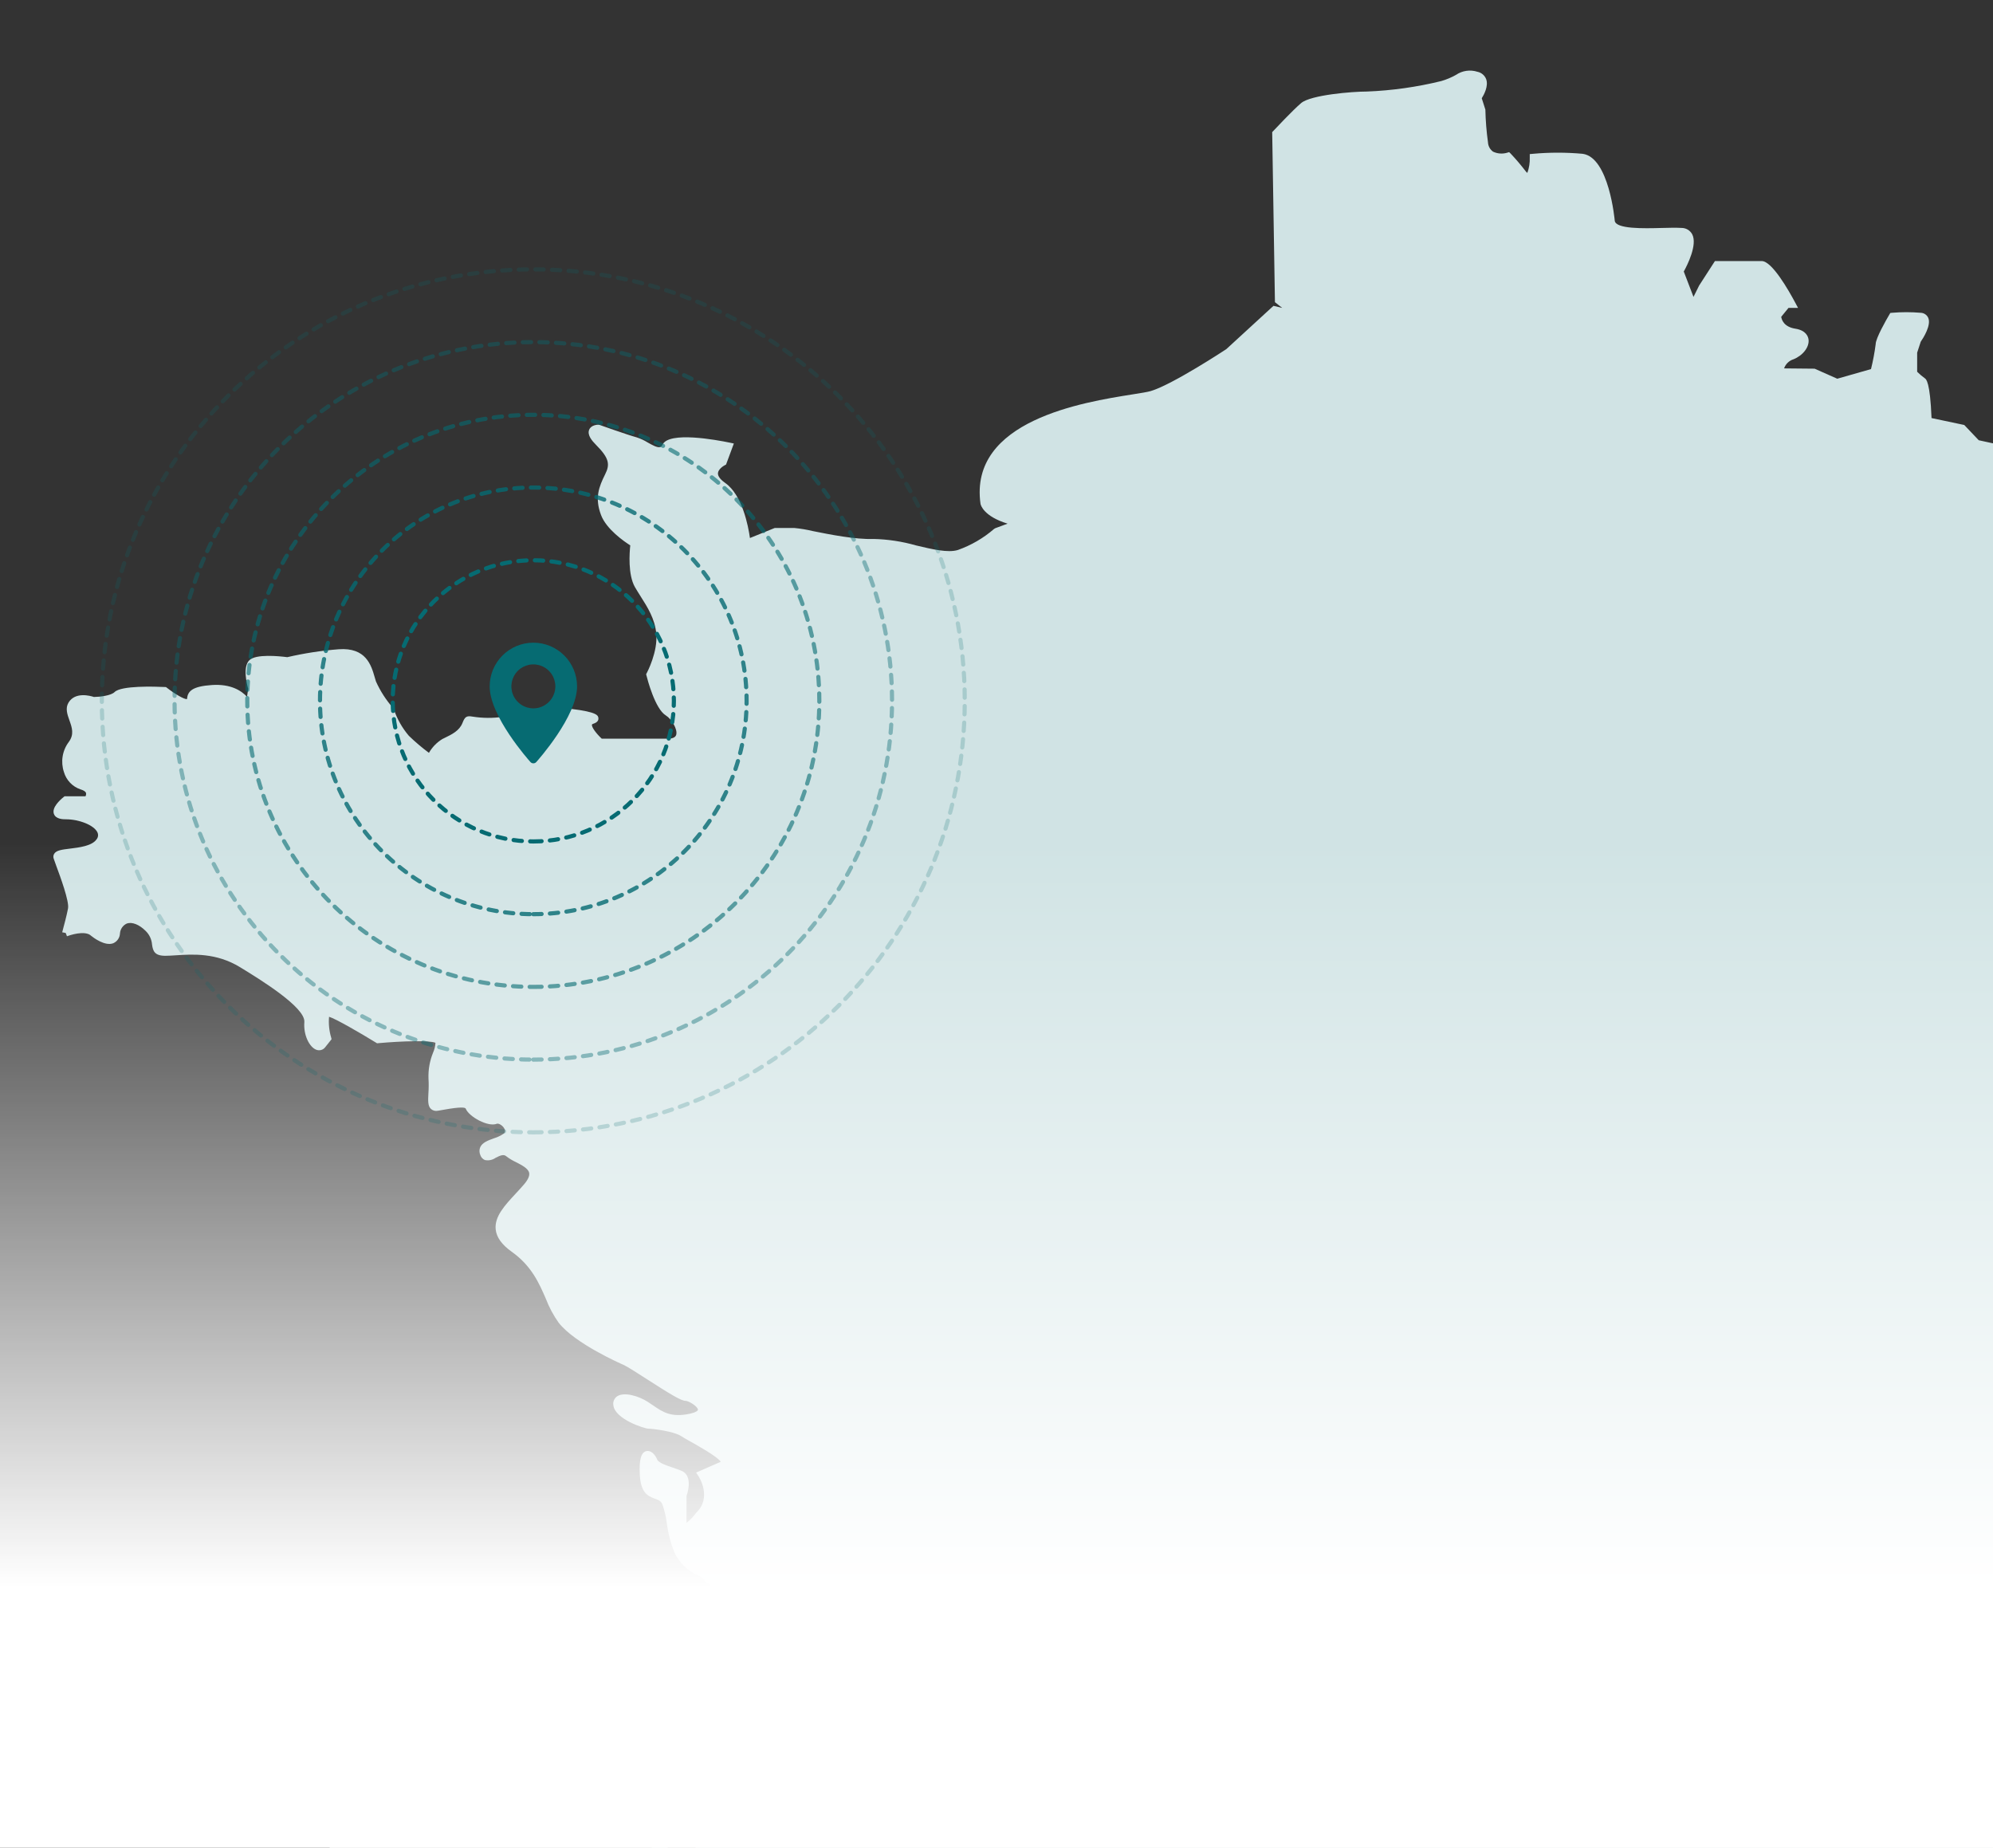<?xml version="1.0" encoding="UTF-8"?><svg width="480" height="445" viewBox="0 0 480 445" fill="none" xmlns="http://www.w3.org/2000/svg">
<rect x="0" y="0" width="480" height="445" fill="#333333" stroke="none"/>
<path d="M605.805 184.194C607.224 180.706 607.978 176.983 608.025 173.218L613.167 168.373L615.424 164.531L619.321 162.252L622.498 152.692L625.085 151.265C625.442 151.073 627.216 150.039 626.978 148.538C626.763 147.219 625.208 146.385 621.933 145.834C618.542 145.37 615.193 144.638 611.917 143.647L611.603 143.53L608.217 144.9L606.756 145.078V142.528L599.95 143.312L596.926 144.127C595.638 142.848 591.169 138.718 586.329 137.856C583.329 137.334 582.493 137.796 581.564 138.56C581.037 138.992 580.493 139.438 578.229 139.438H568.581L566.762 135.801L566.466 135.675C563.865 134.602 560.553 133.405 559.514 133.747C558.334 134.124 557.146 136.088 556.81 136.68L556.489 138.493H552.44L552.707 134.904L550.359 132.209L549.636 130.022L547.183 129.395L546.248 123.157L545.871 122.953C543.424 121.606 539.166 119.347 538.142 119.347C537.42 119.347 534.129 119.136 532.613 119.042L529.631 118.39L522.054 117.731L518.877 119.634L516.026 119.359L510.342 118.456L507.769 114.561H507.309C498.809 114.561 498.809 115.656 498.824 116.297C498.345 116.725 497.767 117.027 497.141 117.175L492.69 118.844L488.133 112.142L486.252 111.515L484.001 107.643L476.568 106.024L473.079 102.35L465.196 100.682C464.851 91.943 463.893 91.307 463.573 91.094C462.919 90.623 462.304 90.1 461.734 89.531V84.932L462.594 82.298C463.182 81.444 465.205 78.301 464.386 76.505C464.22 76.159 463.961 75.865 463.638 75.656C463.315 75.448 462.941 75.334 462.556 75.326C460.276 75.134 457.984 75.134 455.703 75.326L455.267 75.368L455.045 75.744C454.27 77.063 451.746 81.476 451.746 82.87C451.485 84.897 451.109 86.907 450.617 88.89L442.49 91.207L437.043 88.791L429.686 88.72C429.863 88.204 430.158 87.738 430.549 87.358C430.94 86.978 431.414 86.695 431.934 86.532C434.215 85.622 435.782 83.586 435.578 81.799C435.503 81.141 435.041 79.566 432.384 79.158C429.639 78.725 429.099 76.999 428.991 76.3L430.746 74.155H433.049L432.378 72.904C430.77 69.894 426.77 62.871 424.302 62.871H413.029L409.224 68.766L407.866 71.499L405.526 65.393C406.345 63.916 408.888 58.938 407.544 56.397C407.289 55.936 406.915 55.552 406.46 55.287C406.004 55.022 405.486 54.886 404.959 54.892C403.63 54.812 401.903 54.858 400.079 54.904C395.967 55.015 389.074 55.189 388.898 53.137C388.884 52.984 387.54 37.888 381.164 37.04C377.187 36.679 373.186 36.679 369.209 37.04L368.431 37.111V37.894C368.485 39.168 368.287 40.44 367.849 41.638C367.681 41.507 367.531 41.355 367.404 41.185C366.285 39.724 365.091 38.322 363.826 36.985L363.462 36.635L362.982 36.783C361.855 37.117 360.645 37.025 359.583 36.522C359.223 36.261 358.928 35.923 358.717 35.532C358.507 35.141 358.388 34.708 358.369 34.264C358.006 31.658 357.797 29.032 357.742 26.401L356.871 23.662C357.412 22.804 358.525 20.733 357.937 19.076C357.766 18.624 357.483 18.223 357.115 17.91C356.746 17.596 356.305 17.382 355.831 17.287C354.968 17.008 354.052 16.931 353.155 17.062C352.258 17.192 351.402 17.526 350.654 18.039C349.534 18.669 348.344 19.167 347.109 19.523C341.245 20.963 335.251 21.808 329.217 22.045C325.657 22.045 315.722 22.863 313.398 24.804C311.466 26.415 306.832 31.36 306.637 31.568L306.398 31.819L307.06 72.77L308.806 74.15L306.706 73.656L295.347 84.084C295.221 84.17 282.361 92.645 277.124 94.187C276.358 94.411 274.778 94.662 272.776 94.979C260.971 96.849 233.325 101.228 236.149 121.339C236.218 121.675 236.921 124.349 242.669 126.114L239.7 127.211L239.426 127.375C236.856 129.6 233.891 131.325 230.686 132.459C228.314 133.181 224.581 132.295 220.627 131.358C217.298 130.402 213.859 129.878 210.397 129.799C206.008 129.955 199.847 128.721 195.763 127.9C194.308 127.552 192.831 127.304 191.342 127.158H186.577L180.619 129.57C180.212 126.685 178.782 119.201 174.668 116.317C173.835 115.732 172.855 114.848 172.912 113.96C172.978 113.042 174.125 112.262 174.561 112.038L174.862 111.885L176.743 106.81L175.766 106.606C172.381 105.905 161.183 103.859 159.575 107.062C159.324 107.564 159.073 107.64 158.991 107.667C158.317 107.871 157.072 107.173 155.973 106.553C155.167 106.05 154.303 105.646 153.4 105.35C151.079 104.714 144.464 102.356 144.398 102.333L144.111 102.282C143.936 102.282 142.381 102.316 141.9 103.485C141.377 104.749 142.567 106.149 143.509 107.095C146.843 110.423 146.895 111.925 145.741 114.234C144.236 117.259 143.203 119.899 144.748 124.016C146.034 127.456 150.333 130.413 151.796 131.344C151.607 133.084 151.205 138.358 152.911 141.378C153.344 142.13 153.823 142.883 154.312 143.658C155.977 146.28 157.698 148.993 158.053 152.514C158.499 156.972 155.804 162.022 155.774 162.073L155.617 162.365L155.698 162.69C155.9 163.508 157.757 170.733 160.376 172.31C161.729 173.13 163.234 175.621 162.864 176.95C162.691 177.577 162.004 177.888 160.819 177.888H144.918C143.664 176.723 142.442 175.129 142.567 174.52C142.59 174.413 142.789 174.334 142.904 174.296C143.77 174.015 144.18 173.563 144.121 172.953C144.064 172.369 143.979 171.486 137.542 170.723L137.132 170.676L136.838 170.969C134.957 172.862 132.781 174.531 132.198 174.545H128.092L126.986 175.409C127.052 174.963 126.987 174.508 126.799 174.098C126.156 172.78 124.309 172.297 121.145 172.628C118.711 172.987 116.235 172.971 113.806 172.582C112.307 172.322 111.958 172.656 111.379 174.122C110.636 175.987 108.84 176.861 107.102 177.705L106.541 177.98C105.198 178.798 104.085 179.945 103.306 181.311C101.604 180.046 99.987 178.671 98.463 177.196C96.868 175.321 95.644 173.159 94.857 170.826L94.687 170.529C92.993 168.613 91.598 166.452 90.549 164.12C90.442 163.798 90.342 163.449 90.239 163.088C89.415 160.219 88.156 155.877 81.569 156.362C77.4 156.685 73.26 157.323 69.186 158.268C67.24 158.017 61.608 157.444 60.047 159.009C58.429 160.613 59.431 164.689 59.774 165.892L59.493 167.808C58.144 166.34 55.583 164.673 51.046 164.974C46.326 165.291 45.252 166.451 45.048 168.219C45.039 168.268 45.039 168.319 45.048 168.369C44.381 168.457 42.133 167.146 40.19 165.632L39.977 165.468L39.707 165.454C37.268 165.338 29.185 165.078 27.603 166.666C26.767 167.504 24.167 167.832 22.62 167.855C21.794 167.576 18.106 166.534 16.494 169.218C15.688 170.58 16.21 172.045 16.714 173.462C17.341 175.218 17.927 176.872 16.545 178.714C15.785 179.734 15.283 180.924 15.083 182.181C14.883 183.438 14.99 184.725 15.396 185.931C15.676 186.897 16.185 187.781 16.88 188.508C17.575 189.235 18.435 189.783 19.388 190.105C20.13 190.32 20.602 190.625 20.713 190.967C20.77 191.241 20.725 191.526 20.588 191.77H15.547L15.312 191.958C14.434 192.67 12.444 194.485 12.977 196.005C13.435 197.311 15.249 197.311 15.846 197.311C19.107 197.311 22.578 198.723 23.434 200.393C23.584 200.678 23.644 201.002 23.606 201.321C23.568 201.641 23.434 201.941 23.222 202.183C22.124 203.727 19.084 204.101 16.857 204.374C14.88 204.617 13.574 204.777 13.053 205.615C12.945 205.786 12.879 205.98 12.857 206.181C12.835 206.382 12.859 206.585 12.927 206.776C13.053 207.152 13.278 207.765 13.554 208.532C14.502 211.095 16.723 217.094 16.383 218.787C16.048 220.543 15.439 222.801 15.146 223.885C15.05 224.244 14.989 224.476 14.98 224.525L15.813 224.687L15.831 224.707L16.129 225.479C18.287 224.688 20.894 224.327 21.936 225.363C22.476 225.801 25.27 227.933 27.275 227.163C27.735 226.962 28.129 226.638 28.415 226.226C28.7 225.815 28.866 225.331 28.893 224.831C28.921 224.308 29.094 223.803 29.393 223.373C29.692 222.942 30.105 222.604 30.586 222.395C31.846 221.987 33.56 222.674 35.07 224.188C35.98 225.062 36.532 226.244 36.621 227.502C36.841 229.024 37.213 230.185 39.814 230.185C40.53 230.185 41.37 230.13 42.307 230.069C46.434 229.801 52.077 229.426 57.805 232.924C62.534 235.816 73.605 242.59 73.3 246.156C73.05 249.347 74.555 252.166 76.127 252.793C76.508 252.954 76.931 252.983 77.33 252.875C77.729 252.767 78.08 252.528 78.328 252.197L79.856 250.27L79.754 249.86C79.274 248.244 79.104 246.552 79.252 244.873C80.802 245.306 86.938 248.877 90.573 251.109L90.814 251.257L91.096 251.23C96.887 250.705 103.667 250.532 104.878 251.139C104.829 251.955 104.635 252.755 104.305 253.503C103.503 255.47 103.126 257.583 103.197 259.706C103.272 260.905 103.266 262.108 103.179 263.306C103.085 265.077 103.016 266.355 103.806 267.084C104.03 267.276 104.295 267.413 104.581 267.486C104.866 267.559 105.164 267.565 105.453 267.505C105.857 267.444 106.342 267.357 106.872 267.261C111.029 266.509 112.044 266.697 112.164 266.994C112.954 268.963 117.563 271.479 119.643 270.641C120.043 270.477 120.958 270.95 121.419 271.715C121.904 272.523 121.465 272.894 121.323 273.012C120.585 273.515 119.773 273.901 118.916 274.154C117.51 274.666 116.183 275.149 115.67 276.263C115.543 276.556 115.477 276.873 115.476 277.193C115.475 277.512 115.539 277.829 115.664 278.124C115.747 278.398 115.888 278.651 116.077 278.865C116.267 279.079 116.501 279.25 116.763 279.365C117.212 279.464 117.678 279.467 118.128 279.374C118.579 279.281 119.006 279.095 119.38 278.826C120.551 278.239 121.308 277.922 121.948 278.476C122.672 279.031 123.455 279.504 124.284 279.886C125.663 280.596 127.237 281.401 127.448 282.47C127.588 283.174 127.172 284.1 126.215 285.229C125.572 285.981 124.886 286.72 124.209 287.45C121.565 290.294 119.067 292.982 119.382 296.07C119.579 297.987 120.851 299.757 123.269 301.479C128.027 304.865 129.854 309.071 131.464 312.779C132.245 314.825 133.281 316.763 134.548 318.549C138.519 323.623 149.666 328.483 150.141 328.689C150.986 329.051 153.435 330.625 155.803 332.149C161.321 335.697 164.039 337.369 165.115 337.369C165.857 337.369 168.008 338.676 168.096 339.478C168.125 339.741 167.542 340.161 166.196 340.458C161.66 341.461 159.618 340.065 157.251 338.44C156.848 338.164 156.446 337.886 156.034 337.623C153.71 336.131 150.326 335.208 148.685 336.244C148.324 336.474 148.041 336.806 147.87 337.199C147.699 337.591 147.65 338.025 147.727 338.446C148.119 341.796 155.231 344.076 156.204 344.076C157.27 344.076 162.349 344.738 164.003 345.832C164.425 346.118 165.257 346.592 166.286 347.165C168.132 348.201 172.884 350.869 173.586 352.047C170.762 353.301 168.592 354.233 168.59 354.234L167.651 354.64L168.215 355.494C168.353 355.705 171.563 360.679 167.609 364.389C166.972 365.279 166.212 366.074 165.352 366.751C165.346 366.682 165.342 366.598 165.342 366.5V360.273C166.014 358.415 166.471 355.205 164.176 354.235C163.531 353.957 162.784 353.703 162.026 353.447C160.498 352.933 158.596 352.292 158.285 351.507C157.814 350.355 156.814 349.226 155.69 349.469C154.41 349.754 153.917 351.476 154.089 355.062C154.287 359.356 155.864 360.266 157.75 360.946C158.621 361.26 159.195 361.468 159.555 362.355C160.055 363.797 160.402 365.287 160.589 366.802C160.901 369.22 161.515 371.589 162.418 373.854C163.573 376.319 165.576 378.285 168.061 379.395C168.561 379.623 169.026 379.922 169.44 380.283C169.68 380.759 170.329 381.231 172.176 382.534C176.274 385.419 184.8 391.428 185.254 397.817C185.474 400.894 185.983 404.421 186.508 407.669C185.868 405.272 184.91 402.971 183.66 400.828C181.621 397.797 179.106 395.115 176.213 392.885C174.638 391.551 173.149 390.288 172.945 389.565C172.779 388.5 172.784 387.415 172.959 386.351C173.118 384.759 173.235 383.608 172.492 383.047C172.304 382.91 172.082 382.826 171.851 382.804C171.619 382.782 171.385 382.823 171.174 382.922L170.792 383.071C169.071 383.735 165.865 384.97 165.865 388.506C165.865 390.337 165.314 396.428 164.872 401.325C164.496 405.409 164.275 407.947 164.275 408.599C164.252 409.111 163.397 412.612 162.503 416.316C160.293 425.414 156.955 439.162 156.955 444.017C156.955 445.773 157.156 446.992 158.135 447.24C159.34 447.552 160.217 446.059 161.772 443.177C162.21 442.312 162.693 441.472 163.22 440.658C164.104 440.454 168.562 442.414 169.103 443.821C169.145 443.932 169.182 444.027 168.826 444.241C167.416 445.216 165.718 445.687 164.008 445.578C162.074 445.195 161.639 445.55 161.453 445.704C161.354 445.779 161.271 445.875 161.21 445.984C161.15 446.094 161.113 446.215 161.102 446.34C160.558 447.586 159.949 448.804 159.278 449.987L159.179 450.305C159.116 450.884 152.697 508.148 139.127 519.598L138.987 519.748C137.357 521.986 132.4 527.943 128.996 528.662C126.144 529.279 125.202 530.897 125.27 532.207C125.366 532.993 125.739 533.72 126.321 534.257C126.903 534.794 127.657 535.107 128.448 535.139C129.587 535.274 130.734 535.316 131.879 535.265C131.607 536.116 131.666 537.039 132.045 537.849C132.156 538 132.301 538.122 132.468 538.207C132.636 538.291 132.821 538.335 133.008 538.334C133.336 538.361 133.662 538.408 133.985 538.473C135.833 538.782 139.279 539.351 142.192 538.285C143.215 537.909 143.993 537.901 144.373 538.256C144.609 538.626 144.752 539.047 144.789 539.484C144.826 539.921 144.756 540.361 144.585 540.765C143.567 543.21 142.343 545.566 140.928 547.806C140.858 547.893 139.225 550.005 142.221 553.374C144.13 555.52 146.039 556.51 147.325 556.014C147.701 555.859 148.018 555.586 148.227 555.236C148.436 554.886 148.527 554.478 148.486 554.073C148.449 552.739 148.699 551.413 149.22 550.185L149.248 550.216C150.293 551.327 151.211 552.55 151.986 553.863L152.237 554.292H156.801L157.458 557.597L158.263 557.471C160.479 557.18 162.726 557.684 164.605 558.895C166.479 560.359 169.105 560.484 171.647 560.603C173.328 560.604 175.001 560.825 176.624 561.26C179.838 562.346 180.178 567.464 180.182 567.515L180.27 569.004L181.507 568.178C182.061 567.853 182.714 567.738 183.346 567.855C183.781 567.981 184.186 568.194 184.538 568.48C184.889 568.766 185.18 569.12 185.392 569.52C187.995 573.639 190.875 573.063 193.925 572.459C195.263 572.061 196.511 571.406 197.598 570.53C200.178 568.74 201.547 568.071 202.976 569.636C203.635 570.367 204.297 571.183 204.974 572.019C207.608 575.263 210.594 578.941 214.941 579.484C219.254 580.038 224.73 578.43 226.697 577.785C227.182 578.76 227.924 579.583 228.843 580.165C229.762 580.747 230.824 581.065 231.911 581.086C232.956 581.086 234.195 581.059 235.57 581.03C238.799 580.956 242.815 580.872 246.81 581.085C248.376 581.177 249.752 581.287 250.928 581.384C254.726 581.697 256.461 581.836 256.885 580.506C257.015 579.525 256.951 578.528 256.698 577.571C256.503 576.275 255.982 572.836 256.516 572.349C256.845 572.109 257.121 571.803 257.324 571.45C257.528 571.097 257.655 570.706 257.697 570.3C257.722 570.188 257.755 570.036 257.787 569.924C258.478 570.205 259.124 570.585 259.705 571.053C264.345 574.369 265.432 574.71 271.334 574.71C272.728 574.758 274.095 575.111 275.338 575.744C276.581 576.378 277.67 577.275 278.528 578.375C278.997 579 279.623 579.49 280.342 579.796C281.058 579.979 283.167 580.341 285.399 580.723C287.289 581.048 289.216 581.375 290.252 581.591C291.004 581.741 291.757 582.688 292.49 583.597C293.463 584.818 294.567 586.201 296.148 586.201C296.759 586.201 297.778 586.175 298.977 586.146C301.893 586.076 306.25 585.973 307.942 586.17C307.628 587.148 307.266 588.988 310.189 591.718C312.244 593.54 314.774 594.74 317.485 595.177C319.158 595.553 320.118 595.804 320.504 596.567C320.823 597.337 320.896 598.186 320.715 599C320.563 600.284 320.356 602.045 322.854 603.056C325.976 604.303 330.692 606.18 336.53 599.638C339.46 596.347 341.679 597.835 345.355 600.761C346.991 602.222 348.858 603.402 350.88 604.252C351.848 604.59 352.703 604.932 353.486 605.242C355.128 606.036 356.906 606.508 358.726 606.632C361.034 606.494 363.238 605.622 365.015 604.142C366.436 603.139 367.722 602.135 368.917 601.214C372.522 598.424 375.124 596.409 378.184 596.409C379.967 596.409 381.154 596.255 381.927 595.468C382.943 594.437 382.931 592.698 382.887 589.229C382.878 588.453 382.869 587.586 382.869 586.612C382.869 578.635 382.887 560.149 382.887 560.149V559.773L382.61 559.522C381.593 558.589 378.848 555.808 378.374 554.174L378.367 554.145C378.493 554.17 378.639 554.201 378.769 554.229C379.837 554.483 380.931 554.618 382.029 554.631C383.355 554.689 384.672 554.395 385.847 553.778C387.022 553.161 388.013 552.244 388.718 551.119C389.285 550.235 389.648 549.236 389.781 548.194C390.138 546.516 390.421 545.489 391.339 545.379C391.855 545.312 392.456 545.287 393.112 545.261C395.729 545.154 399.311 545.01 402.306 542.28C402.657 541.849 403.105 541.507 403.614 541.283C404.122 541.058 404.677 540.958 405.231 540.989C406.391 540.995 407.795 540.995 410.522 538.8L411.613 537.923C425.031 527.055 433.286 522.016 436.114 522.896C436.297 522.951 436.461 523.055 436.589 523.198C436.716 523.34 436.802 523.515 436.837 523.703C438.57 529.769 440.792 529.784 444.244 529.313C444.79 529.239 445.373 529.158 446 529.107C449.907 528.798 460.615 529.116 463.296 529.985C462.756 530.409 462.192 530.802 461.607 531.161C460.371 531.954 459.304 532.639 459.127 533.686C459.089 533.95 459.108 534.219 459.184 534.475C459.259 534.731 459.389 534.967 459.564 535.168C460.944 536.888 470.043 537.3 473.86 537.392C476.384 537.55 480.708 537.556 481.359 535.762C481.83 534.461 480.32 533.347 479.823 532.981C478.421 531.951 477.885 530.943 477.979 530.399C477.995 530.305 478.04 530.218 478.108 530.151C478.175 530.084 478.262 530.039 478.355 530.022C478.92 529.854 480.325 530.074 482.092 531.919C482.803 533.523 483.981 534.875 485.473 535.799C486.965 536.722 488.701 537.173 490.454 537.092H498.087L498.262 537.073C499.371 536.837 500.499 536.702 501.632 536.668C501.311 537.072 501.158 537.584 501.205 538.098C501.252 538.612 501.494 539.088 501.883 539.428C501.984 539.529 502.071 539.643 502.142 539.767C502.131 539.838 502.104 539.905 502.063 539.963C501.706 540.546 501.314 541.107 500.888 541.642C499.804 543.08 499.148 543.95 499.549 544.759C499.651 544.956 499.808 545.119 500.001 545.228C500.194 545.337 500.415 545.388 500.636 545.374C500.931 545.374 501.5 545.303 502.656 545.158C505.98 544.738 514.81 543.615 517.346 545.238C518.312 545.858 519.153 546.451 519.921 546.994C521.363 548.164 522.999 549.07 524.754 549.673C524.632 550.587 524.868 551.513 525.413 552.257C526.342 553.452 528.089 553.927 530.617 553.675C532.592 553.493 534.495 552.842 536.168 551.777C537.931 550.76 538.993 550.147 542.594 551.688C542.982 551.855 543.298 552.002 543.557 552.13C543.528 552.128 543.5 552.128 543.471 552.13C542.507 552.2 541.747 552.255 541.633 553.054C541.519 553.853 542.325 554.139 542.636 554.256C544.955 554.878 547.379 555.006 549.75 554.632L550.574 554.507L550.47 553.678C550.305 552.518 550.295 551.343 550.441 550.181C551.451 549.207 552.782 548.637 554.183 548.578H554.231C555.019 548.591 555.155 548.908 555.199 549.008C555.922 550.695 556.801 551.553 557.807 551.553C558.685 551.553 559.406 550.91 559.95 549.645C560.124 549.239 560.27 548.803 560.416 548.359C561.06 546.418 561.614 544.743 565.202 544.743C569.05 544.545 572.831 543.653 576.362 542.109L577.081 541.784L576.821 541.039C575.083 536.081 574.034 535.225 573.459 535.076C573.329 534.47 573.37 533.84 573.576 533.256C573.632 533.04 573.733 532.84 573.872 532.666C574.012 532.493 574.187 532.352 574.386 532.252C574.61 532.199 574.816 532.088 574.984 531.93C575.152 531.772 575.275 531.573 575.341 531.352C575.377 531.059 575.335 530.762 575.22 530.49C575.105 530.219 574.921 529.982 574.687 529.803C574.545 529.65 574.282 529.368 574.24 529.336C574.249 529.319 574.479 528.935 576.247 528.441C577.811 528.002 579.408 527.691 581.022 527.513C582.929 527.462 584.749 526.701 586.126 525.381C587.756 523.946 587.842 521.833 587.918 520.138C588.013 517.971 588.168 517.619 589.068 517.619C592.823 517.619 595.509 517.259 597.3 515.463C598.083 514.54 598.47 513.346 598.377 512.139C598.425 510.951 598.51 510.684 598.879 510.559L599.882 510.233C601.584 509.751 603.228 509.086 604.785 508.247C606.263 507.222 607.643 506.062 608.907 504.782L612.231 503.871C613.811 503.362 619.003 501.525 619.405 499.231C619.463 498.855 619.411 498.471 619.257 498.124C619.103 497.776 618.852 497.48 618.535 497.271C617.793 496.642 616.917 496.191 615.974 495.953C616.439 494.695 617.039 493.491 617.764 492.363L617.906 492.149V488.888L620.844 487.282C622.265 486.782 623.489 485.84 624.335 484.594C625.182 483.347 625.607 481.863 625.549 480.357C625.479 479.099 625.154 477.869 624.596 476.741C624.037 475.612 623.255 474.609 622.297 473.791C622.409 473.539 622.458 473.263 622.441 472.987C622.424 472.712 622.341 472.444 622.199 472.207C621.565 471.243 620.055 471.152 617.158 471.921C614.985 472.494 612.541 473.415 610.179 474.304C607.42 475.344 603.261 476.908 602.559 476.518C601.239 473.868 596.724 469.58 588.16 469.948C587.766 468.294 586.841 465.263 585.249 464.609C584.73 464.395 584.295 464.016 584.012 463.531C583.701 462.999 583.222 462.587 582.65 462.361L582.258 462.235C582.177 461.423 582.246 460.602 582.462 459.815C583.699 459.268 583.89 456.912 583.89 455.529V454.938L579.333 453.16C579.082 452.909 578.791 452.488 578.831 452.282C578.844 452.204 578.997 452.025 579.483 451.841C582.823 450.586 583.872 448.906 584.151 447.736C584.356 446.087 584.375 444.421 584.207 442.769L589.599 437.705L585.696 433.122C586.071 432.664 586.338 432.127 586.475 431.551C586.613 430.976 586.617 430.376 586.489 429.798C586.3 429.398 585.999 429.062 585.623 428.828C585.247 428.595 584.811 428.475 584.369 428.483C582.468 428.394 580.563 428.45 578.671 428.652C577.306 428.79 575.933 428.844 574.561 428.815C574.417 428.397 574.209 428.004 573.946 427.65C573.391 426.944 573.076 426.08 573.047 425.183C573.051 424.754 573.087 424.327 573.153 423.904C573.356 422.417 573.394 421.358 571.666 418.371L571.385 417.887L568.485 418.218C567.629 416.895 566.266 414.174 567.134 412.516C567.928 411.001 570.509 410.702 572.568 410.733C573.501 411.319 574.618 411.537 575.703 411.346C577.505 411.016 579.147 409.59 580.583 407.119C582.201 404.297 583.593 404.537 585.194 404.815C586.54 405.048 588.382 405.364 589.51 402.899C590.545 400.58 590.827 397.995 590.318 395.508C590.224 395.054 590.189 394.591 590.214 394.128C590.256 393.96 590.311 393.795 590.377 393.635C590.801 392.54 590.7 391.918 589.16 389.331C587.726 387.318 585.884 385.631 583.754 384.378C583.043 383.954 582.383 383.449 581.788 382.873C581.298 382.221 580.839 378.315 580.697 375.067L580.661 374.247H576.011L575.654 374.326C575.385 374.439 575.092 374.483 574.802 374.454C574.512 374.424 574.235 374.322 573.995 374.156C573.152 373.514 571.926 371.32 572.938 363.832C574.709 363.791 579.068 363.456 581.387 361.198C581.881 360.731 582.272 360.165 582.536 359.538C582.8 358.911 582.931 358.235 582.919 357.555C582.919 351.904 577.171 347.562 576.036 346.759L573.381 341.742L569.46 341.411C569.347 341.265 569.264 341.098 569.215 340.919C569.167 340.741 569.155 340.555 569.179 340.371C569.312 339.904 570.031 339.466 571.148 339.167L571.511 339.071L571.687 338.738C572.607 336.854 572.75 334.684 572.086 332.694C571.634 331.634 570.972 330.676 570.14 329.878C569.308 329.08 568.322 328.46 567.243 328.054C567.69 326.666 567.688 325.702 567.233 325.179C567.075 325.004 566.87 324.877 566.642 324.812C566.414 324.748 566.173 324.75 565.947 324.817C564.794 325.115 550.146 328.848 547.573 329.505L545.425 327.962L545.123 327.983C539.229 328.359 539.229 329.597 539.229 330.125C539.335 330.957 539.533 331.775 539.821 332.563C540.3 334.181 541.2 337.191 540.876 338.035C540.682 338.849 540.238 339.583 539.606 340.131C538.973 340.679 538.184 341.015 537.351 341.09C534.91 341.632 529.003 342.186 527.592 342.315C527.31 342.095 527.029 341.775 527.047 341.575C527.064 341.376 527.414 340.963 528.623 340.498C530.991 339.613 533.277 338.521 535.455 337.237L535.92 336.947L535.556 334.074L536.993 330.618C537.192 330.407 537.346 330.157 537.443 329.884C537.54 329.611 537.58 329.32 537.559 329.031C537.443 328.473 537.191 327.953 536.827 327.515C536.462 327.078 535.995 326.737 535.467 326.523C534.757 326.062 532.89 324.537 532.769 323.044C532.759 322.685 532.835 322.329 532.991 322.006C533.147 321.683 533.378 321.402 533.665 321.186C535.179 319.806 535.888 318.455 535.777 317.185C535.726 316.61 535.502 316.064 535.134 315.619C536.38 313.501 538.005 311.631 539.928 310.1C541.571 308.995 550.156 301.906 550.156 300.142C550.093 299.652 549.917 299.183 549.643 298.771C549.016 297.57 547.979 295.559 548.631 293.637C549.009 292.809 549.548 292.066 550.219 291.452C550.889 290.838 551.677 290.365 552.534 290.061C560.914 286.173 561.615 284.082 561.603 282.367C561.866 281.519 565.628 277.681 568.965 274.612L569.082 274.478C570.846 272.017 572.374 269.394 573.644 266.644C574.153 265.627 574.798 264.683 575.56 263.837C576.829 262.27 578.027 260.788 577.472 259.436C576.979 258.237 575.374 257.931 574.204 257.806L573.899 257.775C574.469 255.939 575.53 253.73 576.573 253.429L577.182 253.252C578.509 252.857 580.519 252.264 581.236 252.75C581.302 252.793 581.476 252.907 581.529 253.355C581.861 255.961 585.21 256.657 587.095 256.657L593.141 257.002L593.391 256.806C594.144 256.23 597.863 253.247 597.863 251.015C597.863 250.615 597.851 250.203 597.837 249.793C597.759 248.984 597.786 248.169 597.917 247.368C598.645 247.057 599.267 246.544 599.71 245.888C600.153 245.233 600.397 244.463 600.412 243.673C600.412 242.193 598.673 239.797 598.316 239.321L596.35 236.785L597.227 233.273L598.784 222.35L600.79 219.994L599.459 213.334L599.148 206.298L605.821 197.377L605.805 184.194Z" fill="#D0E3E4"/>
<path d="M128.457 154.775C125.666 154.779 122.991 155.889 121.018 157.862C119.045 159.835 117.936 162.51 117.932 165.3C117.932 172.503 127.351 183.075 127.753 183.522C127.842 183.621 127.95 183.701 128.072 183.755C128.193 183.809 128.325 183.837 128.458 183.837C128.591 183.837 128.723 183.809 128.844 183.755C128.966 183.701 129.074 183.621 129.163 183.522C129.564 183.075 138.984 172.503 138.984 165.3C138.98 162.509 137.87 159.834 135.897 157.861C133.923 155.888 131.247 154.778 128.457 154.775ZM128.457 170.596C127.41 170.596 126.386 170.286 125.515 169.704C124.644 169.122 123.966 168.295 123.565 167.327C123.164 166.36 123.059 165.295 123.263 164.268C123.468 163.241 123.972 162.297 124.713 161.557C125.453 160.816 126.397 160.312 127.424 160.108C128.451 159.903 129.516 160.008 130.483 160.409C131.451 160.81 132.278 161.489 132.859 162.359C133.441 163.23 133.752 164.254 133.752 165.301C133.75 166.705 133.192 168.051 132.199 169.044C131.207 170.036 129.861 170.595 128.457 170.596Z" fill="#066B72"/>
<rect x="-7" y="203.11" width="497.997" height="273.029" fill="url(#paint0_linear_1383_7314)"/>
<rect x="79.401" y="411.645" width="419.164" height="194.987" fill="white"/>
<path opacity="0.2" d="M128.44 272.702C185.831 272.702 232.355 226.177 232.355 168.786C232.355 111.396 185.831 64.871 128.44 64.871C71.049 64.871 24.525 111.396 24.525 168.786C24.525 226.177 71.049 272.702 128.44 272.702Z" stroke="#066B72" stroke-linecap="round" stroke-linejoin="round" stroke-dasharray="2 2"/>
<path opacity="0.4" d="M128.44 255.188C176.158 255.188 214.842 216.505 214.842 168.786C214.842 121.068 176.158 82.385 128.44 82.385C80.722 82.385 42.039 121.068 42.039 168.786C42.039 216.505 80.722 255.188 128.44 255.188Z" stroke="#066B72" stroke-linecap="round" stroke-linejoin="round" stroke-dasharray="2 2"/>
<path opacity="0.6" d="M128.44 237.674C166.486 237.674 197.328 206.832 197.328 168.786C197.328 130.741 166.486 99.899 128.44 99.899C90.395 99.899 59.553 130.741 59.553 168.786C59.553 206.832 90.395 237.674 128.44 237.674Z" stroke="#066B72" stroke-linecap="round" stroke-linejoin="round" stroke-dasharray="2 2"/>
<path opacity="0.8" d="M128.44 220.16C156.813 220.16 179.814 197.159 179.814 168.786C179.814 140.413 156.813 117.412 128.44 117.412C100.067 117.412 77.066 140.413 77.066 168.786C77.066 197.159 100.067 220.16 128.44 220.16Z" stroke="#066B72" stroke-linecap="round" stroke-linejoin="round" stroke-dasharray="2 2"/>
<path d="M128.44 202.646C147.141 202.646 162.3 187.487 162.3 168.786C162.3 150.086 147.141 134.926 128.44 134.926C109.74 134.926 94.58 150.086 94.58 168.786C94.58 187.487 109.74 202.646 128.44 202.646Z" stroke="#066B72" stroke-linecap="round" stroke-linejoin="round" stroke-dasharray="2 2"/>
<defs>
<linearGradient id="paint0_linear_1383_7314" x1="241.998" y1="203.11" x2="241.998" y2="476.139" gradientUnits="userSpaceOnUse">
<stop stop-color="white" stop-opacity="0"/>
<stop offset="0.656" stop-color="white"/>
</linearGradient>
</defs>
</svg>
